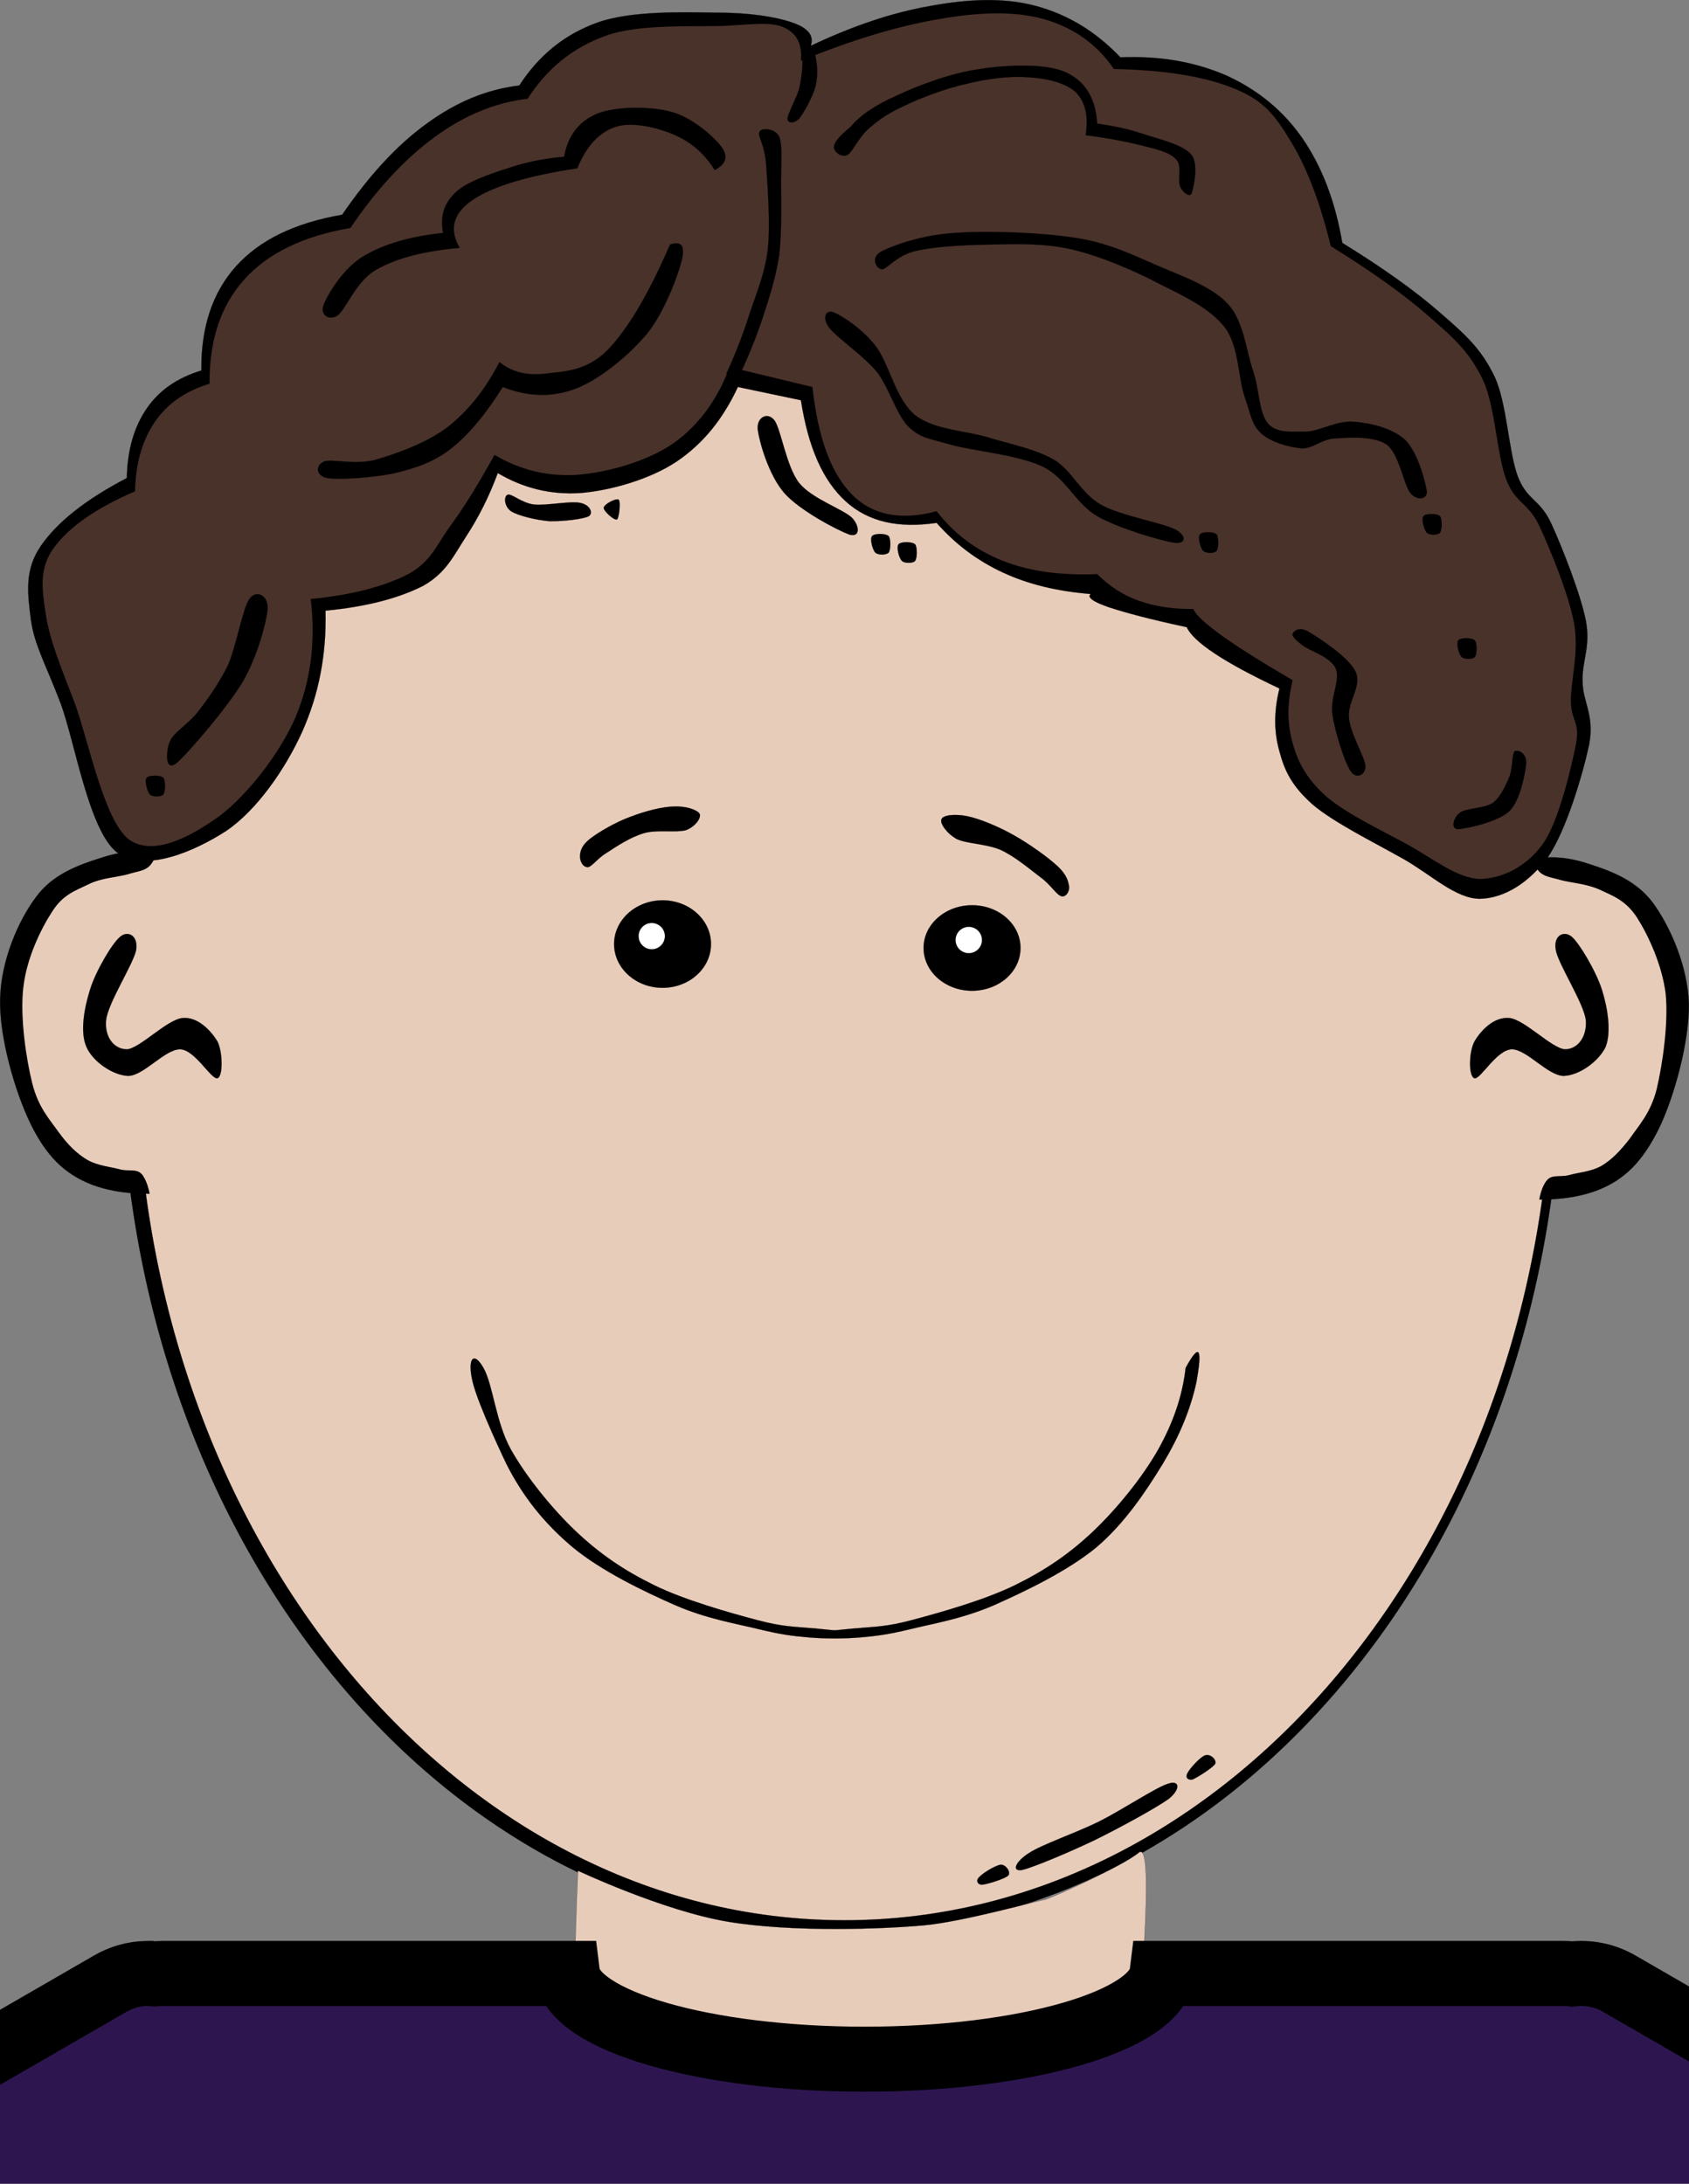 <?xml version="1.0"?><svg width="464.167" height="600" xmlns="http://www.w3.org/2000/svg" xmlns:xlink="http://www.w3.org/1999/xlink">
 <rect width="100%" height="100%" fill="#808080" stroke="none"/>
 <title>brother</title>
 <defs>
  <symbol id="svg_10" height="172.516" width="213.118">

   <g transform="translate(-235.037,-395.325)" id="svg_3">
    <path fill="#2d1650" stroke="#000000" stroke-width="4.468" stroke-miterlimit="4" d="m292.206,397.56c-0.837,0.023 -1.682,0.251 -2.461,0.701l-49.875,28.796c-2.492,1.439 -3.337,4.598 -1.898,7.09l16.99,29.432c1.439,2.492 4.605,3.337 7.097,1.898l26.066,-15.048l0,109.98c0,2.877 2.321,5.199 5.199,5.199l96.29,0c2.877,0 5.191,-2.321 5.191,-5.199l0,-110.133l26.336,15.201c2.492,1.439 5.651,0.593 7.09,-1.898l16.99,-29.432c1.439,-2.492 0.593,-5.651 -1.898,-7.09l-49.868,-28.796c-1.012,-0.584 -2.139,-0.792 -3.213,-0.664c-0.206,-0.025 -0.415,-0.036 -0.628,-0.036l-27.584,0c-0.408,3.273 -9.411,5.892 -20.436,5.892c-11.025,0 -20.021,-2.62 -20.429,-5.892l-27.84,0c-0.167,0 -0.333,0.014 -0.496,0.029c-0.207,-0.02 -0.411,-0.035 -0.621,-0.029z" id="svg_4"/>
   </g>
  </symbol>
 </defs>
 <g>
  <title>Layer 1</title>
  <path fill-rule="evenodd" stroke="black" stroke-width="0.036" stroke-miterlimit="10" id="path7" d="m33.263,288.348c0,134.1 88.631,242.855 197.963,242.855c109.297,0 197.929,-108.756 197.929,-242.855c0,-134.1 -88.632,-242.856 -197.929,-242.856c-109.331,0 -197.963,108.756 -197.963,242.856l0,0z"/>
  <path fill="#e8ccba" fill-rule="evenodd" stroke="black" stroke-width="0.036" stroke-miterlimit="10" id="path9" d="m37.475,288.779c0,131.868 87.12,238.824 194.58,238.824c107.46,0 194.58,-106.956 194.58,-238.824c0,-131.904 -87.12,-238.86 -194.58,-238.86c-107.46,0 -194.58,106.956 -194.58,238.86l0,0zm121.358,225.221c-1,22 -1,44 -1.833,44c-0.833,0 28.833,8 28,8c-0.833,0 32.833,5 33,5c0.167,0 38.833,0 38,0c-0.833,0 35.833,-3 35,-3c-0.833,0 22.833,-8 22,-8c-0.833,0 4.833,-55 0,-51c-4.833,4 -25.167,13 -26,13c-0.833,0 -22.167,6 -33,7c-10.833,1 -36.167,2 -54,-1c-17.833,-3 -41.167,-14 -41.167,-14z"/>
  <path fill-rule="evenodd" stroke="black" stroke-width="0.036" stroke-miterlimit="10" id="path11" d="m168.759,259.392c0,6.624 5.976,12.024 13.32,12.024c7.38,0 13.319,-5.4 13.319,-12.024c0,-6.624 -5.939,-12.024 -13.319,-12.024c-7.345,0 -13.32,5.4 -13.32,12.024l0,0z"/>
  <path fill="white" fill-rule="evenodd" stroke="black" stroke-width="0.036" stroke-miterlimit="10" id="path13" d="m175.491,257.195c0,2.016 1.619,3.636 3.6,3.636c2.016,0 3.636,-1.62 3.636,-3.636c0,-1.98 -1.62,-3.6 -3.636,-3.6c-1.981,0.001 -3.6,1.62 -3.6,3.6l0,0z"/>
  <path fill-rule="evenodd" stroke="black" stroke-width="0.036" stroke-miterlimit="10" id="path15" d="m162.026,230.556c2.376,-1.872 7.236,-4.716 11.269,-6.156c3.924,-1.512 8.712,-2.772 11.987,-2.808c3.169,-0.144 6.372,0.9 6.984,2.016c0.54,1.08 -1.188,3.492 -3.672,4.464c-2.664,0.792 -8.028,-0.216 -11.664,0.864c-3.78,1.116 -7.524,3.636 -10.116,5.328c-2.52,1.476 -4.067,3.78 -5.184,3.996c-1.404,0.072 -2.196,-1.512 -2.232,-2.808c0,-1.44 0.325,-3.024 2.628,-4.896l0,0z"/>
  <path fill-rule="evenodd" stroke="black" stroke-width="0.036" stroke-miterlimit="10" id="path17" d="m280.455,260.456c0,6.516 -5.94,11.772 -13.32,11.772c-7.344,0 -13.32,-5.256 -13.32,-11.772c0,-6.48 5.977,-11.736 13.32,-11.736c7.38,0 13.32,5.256 13.32,11.736l0,0z"/>
  <path fill="white" fill-rule="evenodd" stroke="black" stroke-width="0.036" stroke-miterlimit="10" id="path19" d="m269.871,258.295c0,1.98 -1.62,3.6 -3.636,3.6c-2.017,0 -3.637,-1.62 -3.637,-3.6c0,-2.016 1.62,-3.636 3.637,-3.636c2.016,0.001 3.636,1.62 3.636,3.636l0,0z"/>
  <path fill-rule="evenodd" stroke="black" stroke-width="0.036" stroke-miterlimit="10" id="path21" d="m290.715,238.063c-2.592,-2.448 -8.063,-6.336 -12.132,-8.604c-4.284,-2.412 -9.288,-4.464 -12.672,-5.184c-3.384,-0.72 -6.696,-0.36 -7.164,0.792c-0.576,1.044 1.404,3.924 4.14,5.436c2.628,1.332 8.316,1.332 12.204,3.06c3.924,1.836 7.92,5.256 10.872,7.488c2.808,2.016 4.248,4.716 5.688,5.184c1.224,0.36 2.268,-1.188 2.159,-2.556c-0.179,-1.404 -0.611,-3.276 -3.095,-5.616l0,0z"/>
  <path fill-rule="evenodd" stroke="black" stroke-width="0.036" stroke-miterlimit="10" id="path23" d="m45.143,234.888c-5.652,-1.44 -11.34,-1.188 -17.208,0.756c-5.976,1.872 -13.428,4.428 -18.072,10.872c-4.824,6.408 -9.54,17.28 -9.828,27.756c-0.324,10.548 4.068,25.632 8.316,34.416c4.176,8.496 9,13.788 16.992,16.848c7.992,2.988 18.072,3.204 30.636,0.937l0,0l-10.836,-91.585l0,0z"/>
  <path fill="#e8ccba" fill-rule="evenodd" id="path25" d="m41.651,333.275c9.036,2.772 15.408,1.944 19.404,-2.483c3.888,-4.608 5.22,-10.477 4.14,-24.265c-1.224,-14.04 -7.487,-45.36 -11.016,-58.392c-3.672,-12.888 -6.912,-19.08 -10.26,-18.72l0,0c-0.324,3.708 -1.08,6.408 -2.556,8.244c-1.512,1.692 -3.312,1.656 -6.084,2.52c-2.952,0.864 -7.416,1.008 -10.908,2.772c-3.6,1.764 -7.056,2.772 -10.08,7.596c-3.096,4.752 -7.02,12.852 -7.884,20.844c-0.936,7.92 0.756,19.439 2.448,26.208c1.656,6.696 4.824,10.008 7.416,13.68c2.52,3.42 4.932,5.76 7.812,7.452c2.844,1.584 6.228,1.836 8.892,2.556c2.484,0.685 4.752,-0.432 6.264,1.656c1.368,2.017 2.304,5.365 2.412,10.332l0,0z"/>
  <path fill-rule="evenodd" stroke="black" stroke-width="0.036" stroke-miterlimit="10" id="path27" d="m419.003,236.472c5.616,-1.44 11.304,-1.188 17.208,0.756c5.904,1.872 13.32,4.428 18.072,10.872c4.68,6.408 9.54,17.28 9.863,27.756c0.108,10.476 -4.067,25.704 -8.352,34.452c-4.284,8.496 -9.072,13.824 -16.992,16.812c-8.027,2.988 -18.107,3.204 -30.636,0.937l0,0l10.837,-91.585l0,0z"/>
  <path fill="#e8ccba" fill-rule="evenodd" id="path29" d="m422.531,334.859c-9.072,2.844 -15.444,1.98 -19.404,-2.448c-3.996,-4.644 -5.292,-10.367 -4.176,-24.264c1.116,-14.04 7.38,-45.36 11.016,-58.392c3.601,-12.924 6.876,-19.044 10.26,-18.756l0,0c0.288,3.708 1.044,6.408 2.557,8.244c1.403,1.656 3.239,1.728 6.084,2.556c2.88,0.792 7.271,1.008 10.943,2.736c3.492,1.656 6.984,2.844 10.08,7.596c3.024,4.752 6.84,12.852 7.849,20.844c0.828,7.92 -0.828,19.404 -2.448,26.244c-1.729,6.731 -4.896,9.936 -7.416,13.644c-2.628,3.384 -5.004,5.832 -7.813,7.488c-2.916,1.62 -6.336,1.764 -8.892,2.52c-2.592,0.648 -4.86,-0.359 -6.264,1.692c-1.476,2.016 -2.268,5.401 -2.376,10.296l0,0z"/>
  <path fill="black" fill-rule="evenodd" stroke="black" stroke-width="0.036" stroke-miterlimit="10" id="path31" d="m224.537,447.479c-6.592,-0.6 -9.196,-0.415 -16.719,-2.421c-7.522,-2.006 -19.668,-5.419 -28.014,-9.501c-8.319,-4.082 -14.91,-8.555 -21.528,-14.805c-6.592,-6.273 -13.529,-14.828 -17.808,-22.369c-4.253,-7.565 -4.944,-17.872 -7.601,-22.531c-2.631,-4.681 -4.545,-2.744 -2.977,3.852c1.595,6.595 9.275,22.531 9.275,22.531l0,0c4.466,8.855 10.366,16.304 18.206,22.877c7.867,6.503 19.456,12.106 28.2,15.935c8.558,3.736 16.798,5.073 22.99,6.595c6.087,1.476 9.063,1.845 13.741,2.26c4.651,0.369 9.382,0.369 14.087,0c4.599,-0.415 7.601,-0.785 13.741,-2.26c6.193,-1.522 14.379,-2.86 23.017,-6.595c8.638,-3.829 20.333,-9.432 28.2,-15.935c7.707,-6.572 13.529,-15.266 18.18,-22.877c4.598,-7.656 7.655,-14.99 9.275,-22.531l0,0c0.851,-4.797 1.037,-7.356 0.558,-8.048c-0.505,-0.623 -1.647,0.715 -3.534,4.197l0,0c-0.851,7.588 -3.349,14.967 -7.602,22.531c-4.279,7.54 -11.215,16.097 -17.807,22.369c-6.619,6.25 -13.21,10.723 -21.529,14.805c-8.346,4.082 -20.492,7.495 -28.014,9.501c-7.495,2.006 -10.126,1.822 -16.691,2.421c-6.591,0.598 -3.082,0.598 -9.647,-0.001l0,0z"/>
  <path fill-rule="evenodd" stroke="black" stroke-width="0.036" stroke-miterlimit="10" id="path33" d="m32.975,257.423c-2.196,1.836 -6.768,9.541 -8.28,14.652c-1.584,5.076 -2.736,11.521 -0.936,15.588c1.692,3.925 7.128,7.776 11.448,7.956c4.32,-0.036 10.116,-7.38 14.328,-7.308c4.068,0.144 8.388,8.208 10.188,7.956c1.656,-0.396 1.476,-7.452 0,-10.188c-1.728,-2.844 -5.364,-6.768 -9.54,-6.372c-4.32,0.433 -11.736,8.353 -15.3,8.604c-3.6,-0.036 -6.156,-3.384 -5.724,-7.956c0.432,-4.716 7.596,-15.588 8.28,-19.44c0.54,-3.923 -2.34,-5.364 -4.464,-3.492l0,0z"/>
  <path fill-rule="evenodd" stroke="black" stroke-width="0.036" stroke-miterlimit="10" id="path35" d="m431.999,257.423c2.088,1.836 6.696,9.541 8.28,14.652c1.584,5.076 2.556,11.521 0.972,15.588c-1.908,3.925 -7.128,7.776 -11.484,7.956c-4.428,-0.036 -10.224,-7.38 -14.327,-7.308c-4.177,0.144 -8.496,8.208 -10.188,7.956c-1.764,-0.396 -1.584,-7.452 0,-10.188c1.656,-2.844 5.256,-6.768 9.54,-6.372c4.212,0.433 11.628,8.353 15.3,8.604c3.492,-0.036 6.048,-3.384 5.724,-7.956c-0.504,-4.716 -7.703,-15.588 -8.279,-19.44c-0.65,-3.923 2.266,-5.364 4.462,-3.492l0,0z"/>
  <path fill-rule="evenodd" stroke="black" stroke-width="0.036" stroke-miterlimit="10" id="path37" d="m89.459,167.784c0.288,12.132 -1.836,22.968 -6.372,33.192c-4.608,10.224 -12.456,21.6 -20.916,27.324c-8.64,5.58 -22.356,11.628 -30.024,5.904c-7.704,-6.012 -11.52,-30.168 -15.48,-40.932c-4.068,-10.728 -7.272,-16.056 -8.208,-23.22c-0.936,-7.272 -1.692,-13.572 2.736,-20.016c4.464,-6.48 12.168,-12.708 23.652,-18.684l0,0c0.18,-7.92 2.052,-14.112 5.472,-19.116c3.456,-5.004 8.316,-8.388 15.012,-10.44l0,0c-0.108,-12.06 3.132,-21.528 9.575,-28.692c6.553,-7.2 15.984,-11.808 29.124,-14.112l0,0c7.452,-10.836 15.013,-19.08 23.221,-25.02c8.136,-5.94 16.523,-9.432 25.452,-10.476l0,0c5.327,-8.208 12.275,-13.968 21.42,-17.28c9.18,-3.312 23.615,-2.88 32.76,-2.736c9.072,-0.036 16.416,1.152 20.916,2.736c4.355,1.512 5.976,3.636 5.004,6.372l0,0c11.664,-5.508 22.32,-9.108 32.796,-10.944c10.44,-1.908 20.196,-2.412 29.124,0c8.748,2.376 16.345,6.948 23.185,14.112l0,0c11.16,-0.468 20.7,1.332 29.16,5.004c8.424,3.852 15.443,9.432 20.916,17.316c5.292,7.74 8.928,17.1 10.907,28.656l0,0c11.305,6.984 20.232,13.32 27.324,19.584c7.056,6.12 10.944,9.756 14.58,17.28c3.384,7.416 3.78,20.556 6.336,27.324c2.592,6.66 5.904,6.048 9.108,12.744c3.06,6.66 8.1,19.44 9.575,26.82c1.404,7.272 -1.115,11.088 -0.899,16.848c0.107,5.688 3.348,9.144 1.8,17.316c-1.764,8.172 -6.3,23.616 -11.376,30.924c-5.22,7.02 -11.952,11.232 -18.647,11.376c-6.696,-0.036 -13.356,-6.588 -20.952,-10.908c-7.813,-4.428 -19.296,-10.08 -25.021,-15.012c-5.688,-5.04 -7.704,-9.252 -9.107,-14.58c-1.549,-5.4 -1.549,-11.016 0,-17.28l0,0c-7.704,-3.636 -13.429,-6.732 -17.748,-9.576c-4.32,-2.88 -6.805,-5.256 -7.74,-7.272l0,0c-9.972,-2.124 -16.92,-3.996 -21.384,-5.472c-4.429,-1.512 -6.048,-2.772 -5.004,-3.636l0,0c-9.145,-0.756 -16.956,-2.592 -24.12,-5.904c-7.128,-3.312 -13.068,-7.812 -18.216,-13.644l0,0c-10.513,1.548 -18.757,-0.252 -25.021,-5.94c-6.265,-5.724 -10.26,-14.796 -12.276,-27.756l0,0l-17.315,-3.636l0,0c-4.141,8.856 -9.576,15.588 -16.849,20.484c-7.308,4.896 -18.144,7.956 -26.388,8.64c-8.244,0.54 -15.732,-1.332 -22.752,-5.472l0,0c-2.376,6.408 -5.256,12.132 -8.64,17.316c-3.421,5.22 -5.473,10.044 -11.845,13.644c-6.587,3.348 -15.263,5.723 -26.855,6.84l0,0z"/>
  <path fill="#49322a" fill-rule="evenodd" id="path39" d="m85.391,164.58c1.404,11.628 0.036,22.356 -4.104,32.328c-4.32,10.044 -13.248,21.456 -20.952,27.288c-7.812,5.652 -18.324,11.34 -25.02,6.372c-6.66,-5.292 -10.872,-26.424 -14.58,-36.864c-3.996,-10.404 -7.092,-17.82 -8.172,-25.02c-1.116,-7.272 -1.8,-12.6 2.268,-18.216c4.176,-5.652 11.376,-10.764 22.284,-15.48l0,0c0.18,-7.92 2.052,-14.112 5.472,-19.116c3.456,-5.004 8.316,-8.388 15.012,-10.44l0,0c-0.108,-12.06 3.132,-21.528 9.576,-28.692c6.552,-7.2 15.984,-11.808 29.124,-14.112l0,0c7.344,-10.836 15.084,-19.08 23.22,-25.02c8.101,-5.94 16.596,-9.432 25.488,-10.476l0,0c5.256,-8.208 12.24,-13.968 21.384,-17.28c9.072,-3.348 24.48,-2.448 32.76,-2.736c8.137,-0.468 12.853,-1.152 16.38,0.468c3.492,1.62 4.969,4.608 4.572,9.108l0,0c14.148,-5.76 26.46,-9.468 37.765,-11.412c11.195,-1.98 20.952,-2.304 29.124,0c8.027,2.34 14.399,6.768 19.116,13.68l0,0c14.075,0.288 25.056,2.052 33.228,5.436c8.064,3.276 11.052,7.308 15.479,14.58c4.356,7.2 7.992,16.704 10.908,28.656l0,0c11.232,6.984 20.232,13.32 27.288,19.584c7.057,6.12 10.944,9.756 14.58,17.28c3.384,7.416 3.744,20.556 6.372,27.324c2.592,6.66 5.904,6.048 9.108,12.744c3.096,6.732 8.027,18.648 9.54,26.856c1.367,8.064 -1.009,15.696 -0.9,21.384c0.108,5.508 2.556,5.292 1.368,11.844c-1.368,6.552 -4.68,21.024 -9.108,27.288c-4.5,6.192 -11.052,9.432 -17.279,9.576c-6.265,-0.18 -12.996,-5.688 -20.053,-9.576c-7.164,-3.888 -16.992,-8.568 -22.284,-13.212c-5.22,-4.716 -7.703,-9.288 -9.107,-14.544c-1.548,-5.4 -1.548,-11.016 0,-17.28l0,0c-8.604,-5.04 -14.94,-9 -19.548,-12.312c-4.536,-3.312 -7.164,-5.688 -7.74,-7.272l0,0c-5.616,0.072 -10.62,-0.684 -15.012,-2.268c-4.464,-1.584 -8.172,-4.068 -11.412,-7.308l0,0c-10.008,0.396 -18.504,-0.72 -25.92,-3.636c-7.452,-2.952 -13.393,-7.452 -18.216,-13.644l0,0c-9.828,2.628 -17.568,1.116 -23.221,-4.536c-5.724,-5.796 -9.36,-15.48 -10.908,-29.592l0,0l-22.752,-5.472l0,0c-3.384,9 -8.496,15.984 -15.479,20.952c-7.2,4.968 -18.036,7.992 -26.389,8.64c-8.244,0.54 -15.731,-1.332 -22.752,-5.472l0,0c-4.031,7.272 -7.848,13.644 -11.844,19.116c-4.032,5.436 -5.436,10.116 -11.844,13.644c-6.588,3.347 -15.3,5.723 -26.82,6.84l0,0z"/>
  <path fill-rule="evenodd" stroke="black" stroke-width="0.036" stroke-miterlimit="10" id="path41" d="m199.619,102.695c2.016,-4.428 4.031,-9.288 5.903,-15.012c1.8,-5.796 4.645,-12.024 5.473,-19.116c0.792,-7.308 -0.108,-18.252 -0.469,-23.688c-0.468,-5.436 -2.412,-7.524 -1.8,-8.64c0.54,-1.296 4.428,-0.936 5.437,1.368c0.899,2.304 0.504,6.768 0.468,12.276c0.036,5.472 0.252,13.68 -0.468,20.052c-0.937,6.228 -2.628,11.484 -4.536,17.28c-1.908,5.76 -4.141,11.196 -6.84,16.848l0,0c-1.044,-0.432 -2.089,-0.899 -3.168,-1.368l0,0z"/>
  <path fill-rule="evenodd" stroke="black" stroke-width="0.036" stroke-miterlimit="10" id="path43" d="m220.535,15.323c0.107,3.168 -0.288,6.192 -0.9,9.072c-0.864,2.88 -3.132,6.732 -3.204,8.208c0.036,1.368 1.8,1.368 3.204,0c1.26,-1.656 3.744,-5.94 4.536,-9.108c0.647,-3.132 0.504,-6.264 -0.433,-9.54l0,0c-1.044,0.433 -2.124,0.9 -3.203,1.368l0,0z"/>
  <path fill-rule="evenodd" stroke="black" stroke-width="0.036" stroke-miterlimit="10" id="path45" d="m233.747,34.872c2.556,-3.132 6.804,-6.012 12.744,-8.64c5.939,-2.808 14.868,-6.156 22.752,-7.272c7.812,-1.188 18.107,-1.584 23.651,0.9c5.437,2.52 8.173,7.128 8.641,14.112l0,0c4.824,0.648 9.252,1.656 13.68,3.168c4.356,1.368 10.116,2.772 12.276,5.472c1.979,2.664 0.504,8.892 0,10.476c-0.576,1.296 -2.557,-0.288 -3.168,-1.836c-0.721,-1.62 0.54,-5.472 -0.937,-7.272c-1.548,-1.836 -3.996,-2.592 -8.172,-3.636c-4.284,-1.152 -9.756,-2.268 -16.848,-3.204l0,0c0.792,-5.256 -0.072,-9.144 -2.736,-11.808c-2.808,-2.628 -8.136,-3.852 -13.212,-4.104c-5.076,-0.396 -11.232,0.432 -16.812,1.8c-5.761,1.296 -12.349,3.78 -16.849,5.94c-4.607,2.052 -7.344,3.996 -10.008,6.372c-2.7,2.232 -4.392,6.408 -5.904,7.272c-1.728,0.72 -3.78,-1.008 -3.672,-2.268c0.145,-1.368 1.622,-3.06 4.574,-5.472l0,0z"/>
  <path fill-rule="evenodd" stroke="black" stroke-width="0.036" stroke-miterlimit="10" id="path47" d="m242.387,69c3.456,-1.692 10.908,-4.428 20.017,-5.004c8.892,-0.648 23.76,-0.144 33.228,1.368c9.252,1.44 15.732,4.716 22.752,7.74c6.984,2.988 14.652,5.652 19.116,10.476c4.32,4.752 4.932,12.672 6.84,18.216c1.836,5.544 1.584,11.556 4.104,14.544c2.34,2.772 6.516,2.232 10.439,2.268c3.996,-0.18 8.532,-3.132 13.212,-2.736c4.572,0.36 10.62,1.764 14.112,5.04c3.348,3.276 5.544,11.484 5.904,14.076c0.18,2.34 -2.772,2.628 -4.536,0.468c-1.765,-2.268 -3.097,-10.656 -6.372,-13.212c-3.492,-2.52 -10.188,-2.016 -14.112,-1.8c-3.96,0.144 -6.228,2.952 -9.576,2.736c-3.563,-0.36 -8.315,-1.728 -10.907,-4.104c-2.664,-2.448 -2.881,-5.184 -4.536,-10.008c-1.801,-5.004 -1.548,-13.968 -5.473,-19.116c-4.031,-5.148 -10.728,-8.352 -17.748,-11.844c-7.128,-3.744 -16.271,-7.668 -24.12,-9.54c-7.991,-1.836 -15.443,-1.512 -22.752,-1.368c-7.344,0.108 -15.516,0.576 -20.483,1.8c-5.004,1.152 -7.668,4.896 -9.108,5.004c-1.585,-0.108 -3.385,-3.349 -0.001,-5.004l0,0z"/>
  <path fill-rule="evenodd" stroke="black" stroke-width="0.036" stroke-miterlimit="10" id="path49" d="m357.983,177.323c1.943,1.512 7.668,3.132 9.107,6.372c1.368,3.204 -1.656,7.92 -0.899,12.744c0.72,4.752 3.312,12.96 5.004,15.48c1.512,2.232 4.031,1.08 4.067,-1.368c-0.18,-2.484 -4.14,-8.928 -4.536,-13.212c-0.54,-4.5 3.637,-8.748 1.836,-12.744c-1.907,-4.032 -9.863,-9.144 -12.743,-10.908c-2.88,-1.764 -4.356,-0.18 -4.572,0.468c-0.252,0.54 0.612,1.549 2.736,3.168l0,0z"/>
  <path fill-rule="evenodd" stroke="black" stroke-width="0.036" stroke-miterlimit="10" id="path51" d="m419.435,209.651c-0.252,2.628 -1.548,10.116 -4.571,13.176c-3.204,3.06 -11.845,4.824 -14.112,5.004c-2.304,-0.036 -1.224,-3.312 0.468,-4.536c1.548,-1.26 6.805,-1.152 9.108,-2.736c2.196,-1.728 3.528,-4.932 4.536,-7.272c0.828,-2.412 0.684,-6.264 1.367,-6.84c0.791,-0.575 3.348,0.397 3.204,3.204l0,0z"/>
  <path fill-rule="evenodd" stroke="black" stroke-width="0.036" stroke-miterlimit="10" id="path53" d="m229.175,85.848c2.088,0.864 7.632,4.32 11.376,9.108c3.744,4.68 5.544,14.76 10.944,19.116c5.399,4.212 14.364,4.212 20.916,6.372c6.516,1.908 12.06,2.952 17.315,5.904c4.969,3.06 7.128,8.964 12.744,12.276c5.508,3.132 17.101,5.04 20.484,6.84c3.24,1.728 3.132,4.14 -0.468,3.636c-3.708,-0.648 -14.904,-3.852 -20.952,-7.272c-6.12,-3.6 -8.353,-10.368 -15.012,-13.644c-6.841,-3.24 -18.793,-4.248 -25.021,-5.94c-6.228,-1.8 -8.46,-1.8 -11.844,-5.004c-3.384,-3.456 -5.148,-10.404 -8.641,-15.012c-3.779,-4.608 -11.196,-9.54 -13.212,-12.276c-1.977,-2.808 -0.825,-4.969 1.371,-4.104l0,0z"/>
  <path fill-rule="evenodd" stroke="black" stroke-width="0.036" stroke-miterlimit="10" id="path55" d="m184.139,67.199c-5.904,13.536 -11.448,23.112 -17.316,29.124c-5.903,5.868 -12.312,5.724 -17.279,6.372c-4.933,0.54 -9.072,-0.576 -12.276,-3.204l0,0c-3.815,7.344 -8.388,13.212 -14.112,17.748c-5.76,4.464 -14.327,7.452 -20.016,9.108c-5.796,1.476 -11.844,-0.36 -14.112,0.468c-2.195,0.9 -2.447,3.852 0.9,4.536c3.24,0.54 12.888,-0.108 18.648,-1.368c5.688,-1.44 10.476,-2.88 15.479,-6.804c4.968,-3.96 9.54,-9.576 14.112,-16.848l0,0c6.768,2.664 13.392,2.952 20.016,0.468c6.66,-2.556 14.616,-9.144 19.584,-15.048c4.824,-5.976 8.46,-15.84 9.54,-20.016c1.044,-4.139 0.036,-5.652 -3.168,-4.536l0,0z"/>
  <path fill-rule="evenodd" stroke="black" stroke-width="0.036" stroke-miterlimit="10" id="path57" d="m196.415,46.715c-2.736,-4.392 -6.372,-7.632 -10.908,-9.576c-4.608,-2.088 -11.916,-3.816 -16.38,-2.268c-4.5,1.512 -7.992,5.256 -10.477,11.376l0,0c-13.896,2.088 -23.184,4.968 -28.691,8.64c-5.4,3.636 -6.66,7.992 -3.637,13.212l0,0c-9.647,0.864 -17.136,2.736 -22.752,5.904c-5.76,3.096 -8.424,11.052 -10.907,12.744c-2.484,1.512 -4.86,-0.468 -3.637,-3.168c1.116,-2.844 5.4,-9.972 10.908,-13.212c5.544,-3.276 12.601,-5.4 21.853,-6.372l0,0c-0.864,-4.428 0.144,-7.884 3.168,-10.908c2.951,-2.988 9.432,-5.22 14.58,-6.84c5.04,-1.728 10.151,-2.736 15.479,-3.168l0,0c1.116,-5.904 4.104,-9.756 9.108,-11.844c4.932,-2.016 14.724,-2.124 20.483,-0.468c5.652,1.512 11.628,6.84 13.645,9.576c1.944,2.629 1.333,4.753 -1.835,6.372l0,0z"/>
  <path fill-rule="evenodd" stroke="black" stroke-width="0.036" stroke-miterlimit="10" id="path59" d="m73.547,167.315c-0.36,3.78 -2.736,12.852 -6.84,20.016c-4.284,7.092 -14.832,19.44 -18.18,22.32c-3.384,2.7 -2.88,-3.672 -1.836,-5.94c0.936,-2.412 5.04,-4.716 7.74,-8.172c2.664,-3.456 5.723,-7.704 8.208,-12.744c2.34,-5.292 4.032,-15.624 5.904,-18.216c1.8,-2.627 5.22,-1.116 5.004,2.736l0,0z"/>
  <path fill-rule="evenodd" stroke="black" stroke-width="0.036" stroke-miterlimit="10" id="path61" d="m140.435,140.459c1.944,1.224 6.732,2.412 10.477,2.736c3.6,0.108 9.359,-0.54 10.907,-1.368c1.332,-0.9 0.252,-3.132 -2.268,-3.636c-2.592,-0.648 -9.432,0.792 -12.744,0.432c-3.456,-0.396 -6.156,-3.06 -7.271,-2.7c-1.117,0.36 -1.046,3.168 0.899,4.536l0,0z"/>
  <path fill-rule="evenodd" stroke="black" stroke-width="0.036" stroke-miterlimit="10" id="path63" d="m170.026,137.292c-0.647,-0.504 -4.104,1.224 -4.104,2.268c-0.036,0.864 2.844,3.492 3.636,3.168c0.613,-0.433 1.045,-4.933 0.468,-5.436l0,0z"/>
  <path fill-rule="evenodd" stroke="black" stroke-width="0.036" stroke-miterlimit="10" id="path65" d="m208.259,118.176c0.468,3.348 2.988,12.348 7.271,17.28c4.213,4.788 14.473,10.152 17.749,11.376c3.023,1.008 3.132,-2.124 0.899,-4.536c-2.448,-2.412 -10.908,-5.148 -14.544,-9.576c-3.6,-4.608 -5.004,-14.904 -6.84,-17.28c-2.016,-2.449 -5.003,-0.612 -4.535,2.736l0,0z"/>
  <path fill-rule="evenodd" stroke="black" stroke-width="0.036" stroke-miterlimit="10" id="path67" d="m239.651,147.299c-0.648,0.72 0.107,3.708 0.899,4.536c0.756,0.72 2.952,0.72 3.672,0c0.612,-0.828 0.612,-3.816 0,-4.536c-0.827,-0.792 -3.923,-0.792 -4.571,0l0,0z"/>
  <path fill-rule="evenodd" stroke="black" stroke-width="0.036" stroke-miterlimit="10" id="path69" d="m246.923,149.567c-0.612,0.72 0.072,3.708 0.937,4.536c0.647,0.72 3.06,0.72 3.636,0c0.612,-0.828 0.612,-3.816 0,-4.536c-0.793,-0.792 -4.033,-0.792 -4.573,0l0,0z"/>
  <path fill-rule="evenodd" stroke="black" stroke-width="0.036" stroke-miterlimit="10" id="path71" d="m329.759,146.832c-0.612,0.72 0.072,3.708 0.937,4.536c0.647,0.72 3.06,0.72 3.636,0c0.612,-0.828 0.612,-3.816 0,-4.536c-0.793,-0.792 -4.033,-0.792 -4.573,0l0,0z"/>
  <path fill-rule="evenodd" stroke="black" stroke-width="0.036" stroke-miterlimit="10" id="path73" d="m391.211,141.828c-0.648,0.72 0.108,3.708 0.9,4.536c0.647,0.72 3.06,0.72 3.636,0c0.612,-0.828 0.612,-3.816 0,-4.536c-0.828,-0.792 -3.96,-0.792 -4.536,0l0,0z"/>
  <path fill-rule="evenodd" stroke="black" stroke-width="0.036" stroke-miterlimit="10" id="path75" d="m400.751,175.956c-0.612,0.72 0.072,3.708 0.936,4.536c0.648,0.72 3.061,0.72 3.637,0c0.611,-0.828 0.611,-3.816 0,-4.536c-0.793,-0.792 -4.033,-0.792 -4.573,0l0,0z"/>
  <path fill-rule="evenodd" stroke="black" stroke-width="0.036" stroke-miterlimit="10" id="path77" d="m40.319,213.72c-0.648,0.684 0.108,3.78 0.9,4.572c0.756,0.72 2.952,0.72 3.672,0c0.612,-0.792 0.612,-3.888 0,-4.572c-0.828,-0.792 -3.924,-0.792 -4.572,0l0,0z"/>
  <path fill-rule="evenodd" stroke="black" stroke-width="0.036" stroke-miterlimit="10" id="path79" d="m321.227,494.231c-3.491,2.521 -13.68,8.064 -20.412,11.376c-6.947,3.313 -16.848,7.488 -19.979,8.208c-2.988,0.432 -1.692,-2.376 1.944,-4.68c3.636,-2.376 12.636,-5.4 19.224,-8.641c6.408,-3.204 15.66,-9.396 19.008,-10.403c3.239,-1.115 3.455,1.513 0.215,4.14l0,0z"/>
  <path fill-rule="evenodd" stroke="black" stroke-width="0.036" stroke-miterlimit="10" id="path81" d="m327.707,488.939c1.26,-0.504 5.616,-3.24 6.264,-4.32c0.433,-1.188 -1.403,-2.808 -2.735,-2.34c-1.332,0.36 -4.356,3.744 -4.896,4.896c-0.649,1.152 0.035,2.016 1.367,1.764l0,0z"/>
  <path fill-rule="evenodd" stroke="black" stroke-width="0.036" stroke-miterlimit="10" id="path83" d="m269.927,517.848c1.404,-0.145 6.156,-1.584 7.164,-2.521c0.828,-1.008 -0.72,-3.023 -2.016,-2.987c-1.44,0.107 -5.112,2.376 -6.013,3.456c-0.935,0.863 -0.467,2.052 0.865,2.052l0,0z"/>
  <use fill="#007fff" x="-15.949" y="55.735" transform="translate(-175.516, 1206.1) scale(1.016) translate(175.516, -1206.1) translate(-159.594, 1181.19) scale(1.04) translate(159.594, -1181.19) translate(-155.609, 1178.2) scale(1.008) translate(155.609, -1178.2) translate(-127, 364) matrix(3.754, 0, 0, 3.754, 0, 0)" xlink:href="#svg_10" id="svg_11"/>
 </g>
</svg>